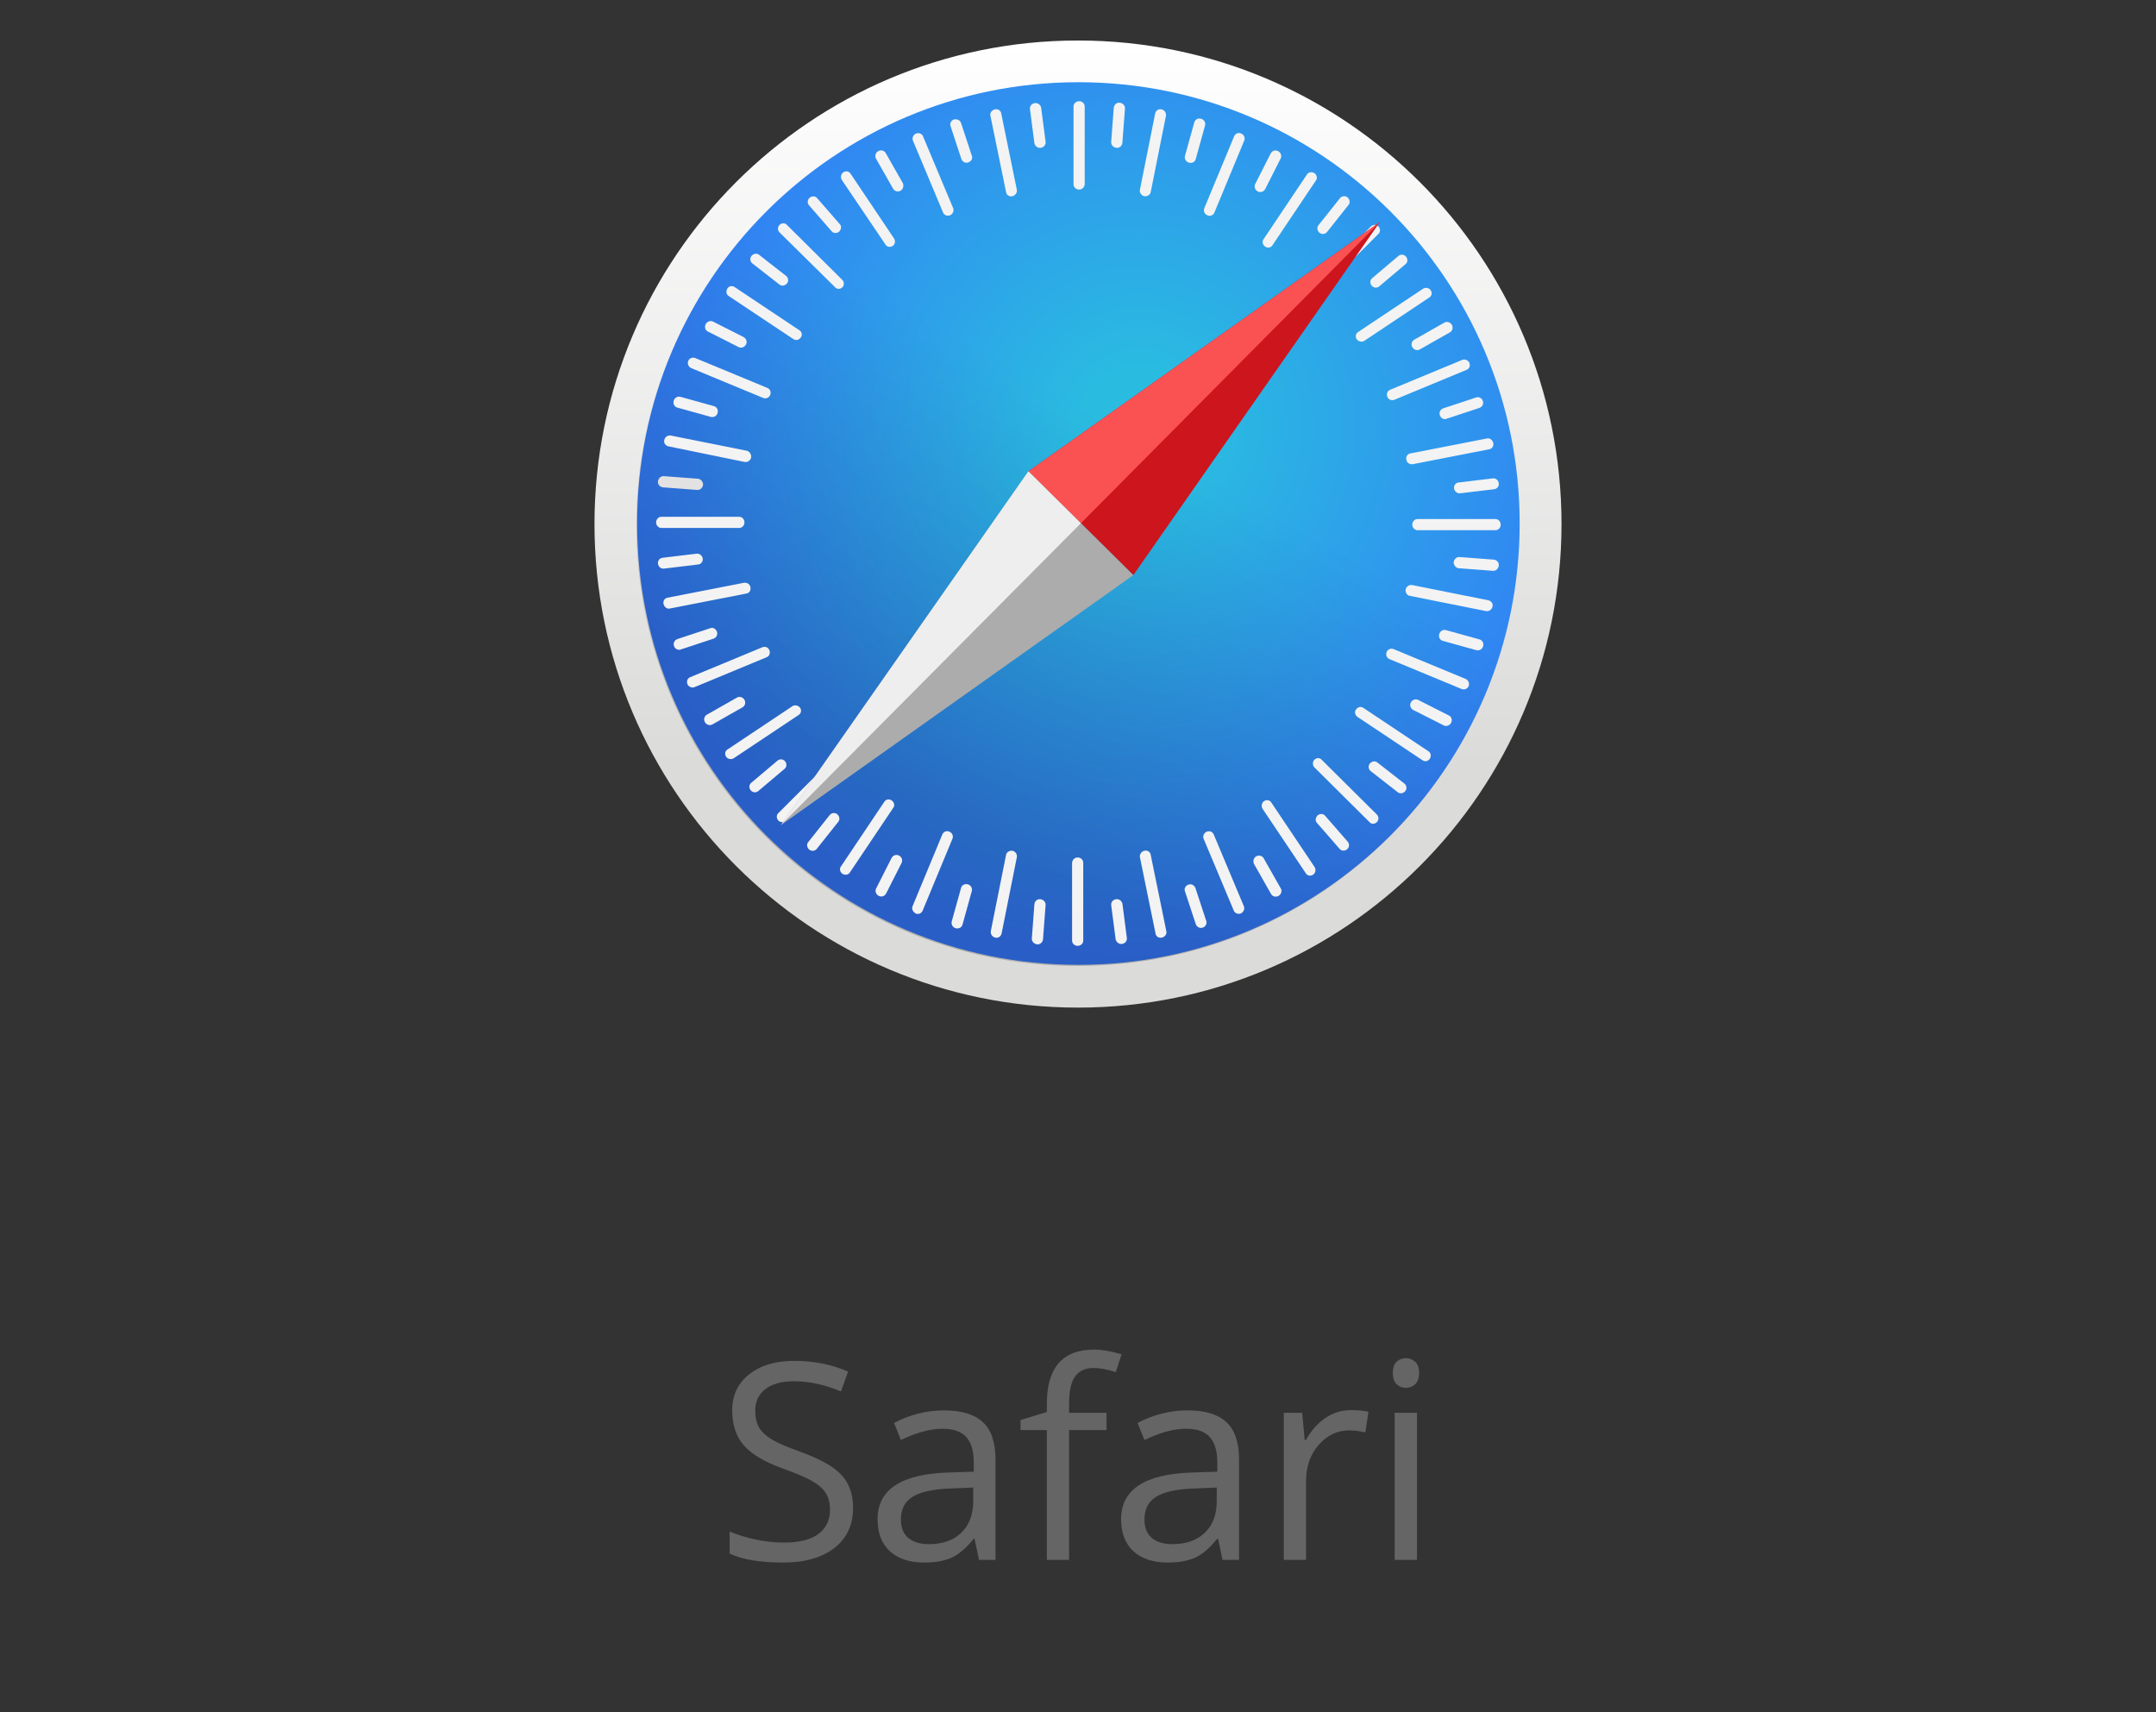 <svg width="102" height="81" viewBox="0 0 102 81" fill="none" xmlns="http://www.w3.org/2000/svg">
<rect x="0" y="0" width="102" height="81" fill="#333333" stroke="none"/>
<path d="M51 47.666C63.633 47.666 73.875 37.424 73.875 24.791C73.875 12.157 63.633 1.916 51 1.916C38.367 1.916 28.125 12.157 28.125 24.791C28.125 37.424 38.367 47.666 51 47.666Z" fill="url(#paint0_linear)"/>
<path d="M51.018 45.642C62.548 45.642 71.895 36.295 71.895 24.765C71.895 13.235 62.548 3.889 51.018 3.889C39.488 3.889 30.142 13.235 30.142 24.765C30.142 36.295 39.488 45.642 51.018 45.642Z" fill="url(#paint1_radial)"/>
<path d="M50.984 45.694C62.514 45.694 71.861 36.348 71.861 24.818C71.861 13.288 62.514 3.941 50.984 3.941C39.454 3.941 30.107 13.288 30.107 24.818C30.107 36.348 39.454 45.694 50.984 45.694Z" fill="url(#paint2_linear)" fill-opacity="0.2"/>
<path d="M51.053 8.967C50.911 8.967 50.789 8.861 50.789 8.719V5.035C50.789 4.895 50.913 4.788 51.053 4.788C51.193 4.788 51.317 4.893 51.317 5.035V8.721C51.3 8.861 51.195 8.967 51.053 8.967Z" fill="#F3F3F3"/>
<path d="M52.817 6.992C52.675 6.974 52.569 6.868 52.569 6.728L52.693 5.088C52.711 4.948 52.835 4.84 52.975 4.859C53.115 4.877 53.223 4.982 53.223 5.123L53.099 6.762C53.083 6.903 52.959 7.01 52.817 6.992Z" fill="#F3F3F3"/>
<path d="M54.139 9.283C53.997 9.249 53.91 9.125 53.928 8.983L54.651 5.368C54.685 5.226 54.809 5.139 54.951 5.174C55.093 5.208 55.18 5.332 55.162 5.474L54.44 9.089C54.421 9.212 54.279 9.302 54.139 9.283Z" fill="#F3F3F3"/>
<path d="M56.255 7.696C56.113 7.662 56.026 7.52 56.06 7.379L56.501 5.792C56.535 5.652 56.677 5.581 56.818 5.616C56.959 5.65 57.047 5.792 57.012 5.932L56.572 7.52C56.537 7.662 56.397 7.733 56.255 7.696Z" fill="#F3F3F3"/>
<path d="M57.119 10.182C56.977 10.13 56.924 9.971 56.977 9.847L58.388 6.444C58.44 6.32 58.599 6.249 58.723 6.32C58.863 6.373 58.917 6.531 58.863 6.655L57.452 10.059C57.401 10.182 57.243 10.253 57.119 10.182Z" fill="#F3F3F3"/>
<path d="M59.501 9.054C59.377 8.983 59.324 8.843 59.377 8.719L60.118 7.256C60.189 7.132 60.329 7.079 60.471 7.15C60.594 7.221 60.647 7.361 60.594 7.485L59.854 8.948C59.783 9.072 59.641 9.125 59.501 9.054Z" fill="#F3F3F3"/>
<path d="M59.853 11.664C59.729 11.577 59.695 11.416 59.782 11.311L61.828 8.26C61.899 8.137 62.057 8.118 62.181 8.189C62.305 8.277 62.339 8.437 62.252 8.543L60.206 11.593C60.135 11.717 59.975 11.751 59.853 11.664Z" fill="#F3F3F3"/>
<path d="M62.426 11.012C62.321 10.925 62.284 10.765 62.374 10.659L63.397 9.372C63.484 9.267 63.644 9.249 63.75 9.338C63.855 9.425 63.89 9.585 63.802 9.691L62.779 10.978C62.69 11.082 62.532 11.1 62.426 11.012Z" fill="#F3F3F3"/>
<path d="M62.25 13.657C62.145 13.551 62.145 13.393 62.25 13.304L64.86 10.712C64.966 10.607 65.124 10.625 65.213 10.712C65.302 10.799 65.319 10.976 65.213 11.065L62.621 13.657C62.514 13.762 62.356 13.762 62.25 13.657Z" fill="#F3F3F3"/>
<path d="M64.894 13.515C64.807 13.409 64.807 13.251 64.913 13.162L66.165 12.104C66.27 12.017 66.429 12.034 66.518 12.139C66.607 12.245 66.605 12.403 66.5 12.492L65.248 13.55C65.142 13.639 64.984 13.621 64.894 13.515Z" fill="#F3F3F3"/>
<path d="M64.19 16.054C64.103 15.93 64.137 15.772 64.261 15.701L67.33 13.655C67.454 13.584 67.612 13.621 67.683 13.726C67.77 13.85 67.736 14.008 67.612 14.079L64.543 16.125C64.436 16.196 64.278 16.16 64.19 16.054Z" fill="#F3F3F3"/>
<path d="M66.817 16.425C66.746 16.302 66.783 16.143 66.905 16.072L68.333 15.261C68.457 15.19 68.615 15.242 68.686 15.366C68.757 15.49 68.721 15.648 68.599 15.719L67.17 16.531C67.047 16.602 66.888 16.547 66.817 16.425Z" fill="#F3F3F3"/>
<path d="M65.635 18.77C65.582 18.628 65.635 18.488 65.777 18.435L69.181 17.024C69.305 16.971 69.463 17.042 69.516 17.164C69.569 17.306 69.516 17.447 69.376 17.499L65.972 18.91C65.846 18.964 65.688 18.912 65.635 18.77Z" fill="#F3F3F3"/>
<path d="M68.122 19.651C68.069 19.509 68.14 19.369 68.28 19.316L69.833 18.804C69.957 18.752 70.115 18.839 70.15 18.963C70.202 19.103 70.131 19.245 69.991 19.297L68.439 19.809C68.317 19.864 68.175 19.793 68.122 19.651Z" fill="#F3F3F3"/>
<path d="M66.535 21.749C66.5 21.609 66.588 21.467 66.73 21.449L70.344 20.743C70.484 20.708 70.608 20.814 70.645 20.954C70.679 21.096 70.592 21.236 70.45 21.254L66.835 21.96C66.693 21.979 66.553 21.891 66.535 21.749Z" fill="#F3F3F3"/>
<path d="M68.791 23.107C68.773 22.965 68.862 22.843 69.002 22.825L70.624 22.63C70.764 22.612 70.888 22.718 70.906 22.859C70.925 23.001 70.835 23.123 70.695 23.142L69.073 23.336C68.95 23.355 68.81 23.249 68.791 23.107Z" fill="#F3F3F3"/>
<path d="M66.816 24.818C66.816 24.676 66.922 24.554 67.064 24.554H70.75C70.892 24.554 70.997 24.678 70.997 24.818C70.997 24.958 70.892 25.082 70.75 25.082H67.064C66.922 25.082 66.816 24.958 66.816 24.818Z" fill="#F3F3F3"/>
<path d="M68.773 26.598C68.792 26.458 68.897 26.35 69.037 26.35L70.677 26.474C70.817 26.492 70.925 26.614 70.907 26.756C70.888 26.896 70.783 27.004 70.643 27.004L69.003 26.88C68.881 26.864 68.773 26.74 68.773 26.598Z" fill="#F3F3F3"/>
<path d="M66.5 27.887C66.535 27.745 66.659 27.657 66.801 27.675L70.415 28.398C70.556 28.433 70.645 28.556 70.61 28.698C70.576 28.84 70.452 28.928 70.31 28.909L66.695 28.187C66.57 28.169 66.482 28.027 66.5 27.887Z" fill="#F3F3F3"/>
<path d="M68.088 30.002C68.122 29.86 68.264 29.772 68.404 29.807L69.991 30.247C70.132 30.282 70.203 30.424 70.168 30.564C70.133 30.706 69.991 30.793 69.851 30.759L68.264 30.318C68.122 30.284 68.051 30.143 68.088 30.002Z" fill="#F3F3F3"/>
<path d="M65.601 30.848C65.654 30.708 65.812 30.653 65.936 30.708L69.34 32.118C69.463 32.171 69.534 32.329 69.482 32.453C69.429 32.593 69.27 32.648 69.147 32.593L65.743 31.183C65.601 31.13 65.548 30.971 65.601 30.848Z" fill="#F3F3F3"/>
<path d="M66.747 33.228C66.818 33.105 66.958 33.052 67.082 33.105L68.545 33.846C68.669 33.898 68.721 34.057 68.65 34.199C68.579 34.322 68.439 34.375 68.316 34.322L66.852 33.582C66.73 33.511 66.677 33.352 66.747 33.228Z" fill="#F3F3F3"/>
<path d="M64.154 33.563C64.241 33.44 64.383 33.405 64.507 33.492L67.576 35.538C67.7 35.609 67.718 35.767 67.647 35.891C67.559 36.015 67.418 36.05 67.294 35.962L64.225 33.916C64.101 33.827 64.067 33.669 64.154 33.563Z" fill="#F3F3F3"/>
<path d="M64.807 36.121C64.894 36.015 65.055 35.98 65.16 36.068L66.447 37.072C66.553 37.16 66.571 37.32 66.482 37.426C66.394 37.531 66.234 37.568 66.129 37.478L64.842 36.474C64.736 36.385 64.718 36.226 64.807 36.121Z" fill="#F3F3F3"/>
<path d="M62.179 35.944C62.284 35.839 62.443 35.839 62.532 35.944L65.142 38.536C65.248 38.642 65.229 38.8 65.142 38.889C65.036 38.995 64.878 38.995 64.789 38.889L62.179 36.297C62.091 36.208 62.091 36.032 62.179 35.944Z" fill="#F3F3F3"/>
<path d="M62.337 38.571C62.443 38.483 62.601 38.483 62.69 38.589L63.766 39.823C63.853 39.928 63.837 40.087 63.731 40.176C63.626 40.265 63.467 40.263 63.378 40.158L62.302 38.924C62.215 38.834 62.231 38.676 62.337 38.571Z" fill="#F3F3F3"/>
<path d="M59.798 37.901C59.922 37.813 60.08 37.848 60.151 37.972L62.197 41.022C62.268 41.146 62.232 41.304 62.126 41.375C62.002 41.463 61.844 41.428 61.773 41.304L59.727 38.254C59.658 38.13 59.693 37.972 59.798 37.901Z" fill="#F3F3F3"/>
<path d="M59.429 40.511C59.553 40.44 59.711 40.476 59.782 40.598L60.594 42.027C60.665 42.151 60.612 42.309 60.489 42.38C60.365 42.451 60.206 42.415 60.135 42.293L59.324 40.864C59.271 40.74 59.306 40.582 59.429 40.511Z" fill="#F3F3F3"/>
<path d="M57.085 39.346C57.227 39.293 57.367 39.346 57.419 39.47L58.848 42.873C58.901 42.997 58.83 43.155 58.708 43.208C58.584 43.261 58.426 43.208 58.373 43.084L56.944 39.681C56.89 39.559 56.961 39.399 57.085 39.346Z" fill="#F3F3F3"/>
<path d="M56.22 41.85C56.36 41.798 56.502 41.868 56.555 42.009L57.066 43.561C57.119 43.685 57.032 43.843 56.908 43.878C56.768 43.931 56.626 43.86 56.573 43.72L56.062 42.169C56.009 42.045 56.078 41.903 56.22 41.85Z" fill="#F3F3F3"/>
<path d="M54.139 40.245C54.279 40.21 54.421 40.298 54.44 40.44L55.18 44.054C55.215 44.196 55.109 44.318 54.969 44.355C54.829 44.389 54.687 44.302 54.669 44.16L53.928 40.545C53.91 40.422 53.997 40.281 54.139 40.245Z" fill="#F3F3F3"/>
<path d="M52.801 42.538C52.941 42.52 53.065 42.609 53.101 42.749L53.312 44.371C53.33 44.511 53.225 44.635 53.083 44.653C52.941 44.672 52.819 44.582 52.782 44.442L52.571 42.821C52.553 42.678 52.659 42.557 52.801 42.538Z" fill="#F3F3F3"/>
<path d="M50.984 40.563C51.126 40.563 51.248 40.669 51.248 40.811V44.497C51.248 44.639 51.124 44.744 50.984 44.744C50.843 44.744 50.72 44.639 50.72 44.497V40.811C50.736 40.669 50.842 40.563 50.984 40.563Z" fill="#F3F3F3"/>
<path d="M49.22 42.538C49.362 42.556 49.468 42.662 49.468 42.802L49.344 44.442C49.326 44.582 49.202 44.69 49.062 44.672C48.922 44.653 48.815 44.548 48.815 44.407L48.938 42.768C48.956 42.626 49.078 42.52 49.22 42.538Z" fill="#F3F3F3"/>
<path d="M47.897 40.245C48.039 40.279 48.127 40.403 48.108 40.545L47.386 44.16C47.351 44.3 47.228 44.389 47.086 44.355C46.944 44.32 46.856 44.196 46.874 44.054L47.597 40.44C47.615 40.316 47.757 40.229 47.897 40.245Z" fill="#F3F3F3"/>
<path d="M45.782 41.832C45.924 41.867 46.012 42.009 45.977 42.149L45.537 43.736C45.502 43.876 45.36 43.947 45.22 43.913C45.078 43.878 44.991 43.736 45.025 43.596L45.466 42.009C45.5 41.869 45.64 41.798 45.782 41.832Z" fill="#F3F3F3"/>
<path d="M44.917 39.346C45.059 39.399 45.112 39.557 45.059 39.681L43.649 43.084C43.596 43.208 43.438 43.279 43.314 43.208C43.19 43.137 43.119 42.997 43.172 42.873L44.583 39.47C44.635 39.346 44.794 39.277 44.917 39.346Z" fill="#F3F3F3"/>
<path d="M42.537 40.474C42.661 40.545 42.714 40.685 42.661 40.809L41.92 42.273C41.849 42.396 41.709 42.449 41.567 42.378C41.443 42.307 41.39 42.167 41.443 42.043L42.184 40.58C42.255 40.458 42.397 40.405 42.537 40.474Z" fill="#F3F3F3"/>
<path d="M42.186 37.866C42.309 37.953 42.344 38.114 42.257 38.219L40.211 41.268C40.14 41.392 39.982 41.408 39.858 41.339C39.734 41.252 39.7 41.091 39.787 40.986L41.833 37.935C41.904 37.813 42.062 37.777 42.186 37.866Z" fill="#F3F3F3"/>
<path d="M39.61 38.518C39.715 38.605 39.75 38.765 39.663 38.871L38.64 40.158C38.553 40.263 38.392 40.281 38.287 40.192C38.181 40.105 38.145 39.945 38.234 39.839L39.257 38.552C39.346 38.447 39.504 38.43 39.61 38.518Z" fill="#F3F3F3"/>
<path d="M39.787 35.873C39.893 35.979 39.893 36.137 39.787 36.226L37.177 38.818C37.072 38.924 36.913 38.905 36.824 38.818C36.735 38.731 36.719 38.554 36.824 38.465L39.416 35.873C39.523 35.768 39.682 35.768 39.787 35.873Z" fill="#F3F3F3"/>
<path d="M37.142 36.013C37.229 36.119 37.229 36.277 37.124 36.366L35.871 37.424C35.766 37.511 35.607 37.495 35.518 37.389C35.429 37.284 35.431 37.125 35.536 37.036L36.789 35.979C36.894 35.891 37.054 35.908 37.142 36.013Z" fill="#F3F3F3"/>
<path d="M37.848 33.474C37.935 33.598 37.901 33.756 37.777 33.827L34.708 35.873C34.584 35.944 34.426 35.908 34.355 35.802C34.268 35.678 34.302 35.52 34.426 35.449L37.495 33.403C37.6 33.334 37.759 33.369 37.848 33.474Z" fill="#F3F3F3"/>
<path d="M35.22 33.105C35.291 33.228 35.254 33.387 35.132 33.458L33.704 34.27C33.58 34.341 33.422 34.288 33.35 34.164C33.279 34.04 33.316 33.882 33.438 33.811L34.867 32.999C34.99 32.928 35.149 32.981 35.22 33.105Z" fill="#F3F3F3"/>
<path d="M36.401 30.761C36.453 30.901 36.401 31.043 36.261 31.095L32.857 32.506C32.733 32.559 32.575 32.488 32.522 32.366C32.469 32.224 32.522 32.084 32.662 32.031L36.066 30.62C36.19 30.566 36.348 30.619 36.401 30.761Z" fill="#F3F3F3"/>
<path d="M33.915 29.878C33.968 30.018 33.897 30.16 33.757 30.213L32.206 30.724C32.083 30.777 31.924 30.689 31.89 30.566C31.837 30.426 31.908 30.284 32.048 30.231L33.6 29.719C33.722 29.667 33.862 29.738 33.915 29.878Z" fill="#F3F3F3"/>
<path d="M35.502 27.779C35.537 27.919 35.449 28.061 35.307 28.079L31.693 28.786C31.552 28.82 31.429 28.715 31.392 28.575C31.358 28.433 31.445 28.292 31.587 28.274L35.202 27.568C35.344 27.55 35.484 27.639 35.502 27.779Z" fill="#F3F3F3"/>
<path d="M33.245 26.421C33.263 26.563 33.174 26.685 33.034 26.703L31.412 26.898C31.272 26.916 31.148 26.811 31.13 26.669C31.112 26.527 31.201 26.405 31.341 26.387L32.963 26.192C33.087 26.176 33.227 26.281 33.245 26.421Z" fill="#F3F3F3"/>
<path d="M35.22 24.712C35.22 24.854 35.114 24.976 34.972 24.976H31.288C31.148 24.976 31.041 24.852 31.041 24.712C31.041 24.572 31.147 24.448 31.288 24.448H34.974C35.114 24.447 35.22 24.57 35.22 24.712Z" fill="#F3F3F3"/>
<path d="M33.263 22.93C33.245 23.071 33.139 23.178 32.999 23.178L31.359 23.054C31.217 23.036 31.112 22.912 31.13 22.772C31.148 22.63 31.254 22.524 31.394 22.524L33.034 22.648C33.158 22.666 33.263 22.79 33.263 22.93Z" fill="#E2E2E2"/>
<path d="M35.536 21.643C35.502 21.785 35.378 21.873 35.236 21.855L31.621 21.114C31.479 21.079 31.392 20.956 31.427 20.814C31.461 20.672 31.585 20.584 31.727 20.602L35.342 21.325C35.467 21.361 35.554 21.503 35.536 21.643Z" fill="#F3F3F3"/>
<path d="M33.951 19.529C33.917 19.671 33.775 19.758 33.635 19.723L32.047 19.283C31.907 19.248 31.836 19.106 31.871 18.966C31.906 18.824 32.047 18.737 32.188 18.771L33.775 19.212C33.915 19.247 33.986 19.387 33.951 19.529Z" fill="#F3F3F3"/>
<path d="M36.438 18.682C36.386 18.824 36.227 18.877 36.103 18.824L32.7 17.414C32.576 17.361 32.505 17.203 32.56 17.079C32.612 16.939 32.771 16.884 32.895 16.939L36.298 18.349C36.438 18.4 36.491 18.558 36.438 18.682Z" fill="#F3F3F3"/>
<path d="M35.291 16.302C35.22 16.425 35.08 16.478 34.956 16.425L33.493 15.685C33.369 15.632 33.316 15.473 33.387 15.332C33.458 15.208 33.599 15.155 33.722 15.208L35.186 15.948C35.309 16.02 35.362 16.178 35.291 16.302Z" fill="#F3F3F3"/>
<path d="M37.883 15.967C37.796 16.09 37.654 16.125 37.53 16.038L34.48 14.008C34.356 13.937 34.338 13.779 34.409 13.655C34.48 13.531 34.638 13.497 34.762 13.584L37.83 15.63C37.936 15.701 37.971 15.861 37.883 15.967Z" fill="#F3F3F3"/>
<path d="M37.23 13.409C37.142 13.515 36.982 13.551 36.877 13.462L35.59 12.458C35.484 12.37 35.466 12.21 35.555 12.104C35.642 11.999 35.803 11.964 35.908 12.052L37.195 13.056C37.301 13.146 37.319 13.304 37.23 13.409Z" fill="#F3F3F3"/>
<path d="M39.858 13.586C39.752 13.692 39.594 13.692 39.505 13.586L36.878 10.994C36.773 10.889 36.791 10.73 36.878 10.641C36.984 10.536 37.142 10.536 37.231 10.641L39.841 13.233C39.945 13.322 39.945 13.499 39.858 13.586Z" fill="#F3F3F3"/>
<path d="M39.699 10.96C39.593 11.047 39.435 11.047 39.346 10.941L38.27 9.707C38.183 9.602 38.199 9.443 38.305 9.354C38.41 9.265 38.569 9.267 38.658 9.372L39.733 10.607C39.823 10.694 39.804 10.852 39.699 10.96Z" fill="#F3F3F3"/>
<path d="M42.238 11.63C42.114 11.717 41.956 11.682 41.885 11.559L39.823 8.508C39.752 8.384 39.788 8.226 39.894 8.155C40.018 8.068 40.176 8.102 40.247 8.226L42.293 11.276C42.378 11.4 42.344 11.559 42.238 11.63Z" fill="#F3F3F3"/>
<path d="M42.608 9.019C42.484 9.09 42.326 9.054 42.255 8.932L41.443 7.503C41.372 7.379 41.425 7.221 41.549 7.15C41.672 7.079 41.831 7.116 41.902 7.238L42.714 8.666C42.766 8.79 42.732 8.948 42.608 9.019Z" fill="#F3F3F3"/>
<path d="M44.954 10.182C44.812 10.235 44.672 10.182 44.619 10.059L43.191 6.655C43.138 6.531 43.209 6.373 43.331 6.32C43.473 6.267 43.613 6.32 43.666 6.444L45.094 9.848C45.147 9.971 45.076 10.13 44.954 10.182Z" fill="#F3F3F3"/>
<path d="M45.817 7.68C45.675 7.733 45.535 7.662 45.482 7.521L44.971 5.969C44.918 5.845 45.005 5.687 45.129 5.652C45.253 5.618 45.411 5.67 45.464 5.811L45.975 7.361C46.03 7.485 45.959 7.627 45.817 7.68Z" fill="#F3F3F3"/>
<path d="M47.897 9.283C47.755 9.318 47.615 9.231 47.597 9.089L46.856 5.474C46.822 5.334 46.927 5.21 47.067 5.174C47.208 5.139 47.349 5.226 47.368 5.368L48.108 8.983C48.127 9.107 48.039 9.249 47.897 9.283Z" fill="#F3F3F3"/>
<path d="M49.238 6.992C49.098 7.01 48.974 6.921 48.938 6.781L48.727 5.159C48.709 5.019 48.814 4.895 48.956 4.877C49.098 4.859 49.22 4.948 49.256 5.088L49.467 6.71C49.484 6.85 49.378 6.974 49.238 6.992Z" fill="#F3F3F3"/>
<path d="M65.282 10.501L48.655 22.297L53.617 27.208L65.282 10.501Z" fill="#CD151E"/>
<path d="M48.655 22.297L51.138 24.752L65.284 10.501L48.655 22.297Z" fill="#FA5153"/>
<path d="M48.655 22.297L53.617 27.208L36.946 39.031L48.655 22.297Z" fill="#ACACAC"/>
<path d="M36.946 39.029L51.136 24.752L48.653 22.297L36.946 39.029Z" fill="#EEEEEE"/>
<path d="M40.359 71.321C40.359 72.138 40.063 72.775 39.47 73.232C38.878 73.689 38.074 73.918 37.058 73.918C35.958 73.918 35.112 73.776 34.519 73.492V72.451C34.9 72.612 35.315 72.739 35.763 72.832C36.212 72.925 36.656 72.972 37.096 72.972C37.816 72.972 38.357 72.836 38.721 72.565C39.085 72.29 39.267 71.909 39.267 71.423C39.267 71.101 39.202 70.839 39.07 70.636C38.944 70.428 38.728 70.238 38.423 70.064C38.123 69.891 37.663 69.694 37.045 69.474C36.182 69.165 35.564 68.799 35.192 68.376C34.824 67.953 34.64 67.401 34.64 66.719C34.64 66.004 34.908 65.435 35.446 65.012C35.983 64.588 36.694 64.377 37.579 64.377C38.501 64.377 39.35 64.546 40.124 64.885L39.788 65.824C39.022 65.503 38.277 65.342 37.553 65.342C36.982 65.342 36.536 65.465 36.214 65.71C35.892 65.955 35.731 66.296 35.731 66.732C35.731 67.053 35.791 67.318 35.909 67.525C36.028 67.728 36.227 67.917 36.506 68.09C36.789 68.26 37.221 68.448 37.801 68.655C38.774 69.002 39.443 69.375 39.807 69.772C40.175 70.17 40.359 70.686 40.359 71.321ZM46.317 73.79L46.107 72.8H46.056C45.709 73.236 45.362 73.532 45.015 73.689C44.672 73.841 44.243 73.918 43.727 73.918C43.037 73.918 42.495 73.74 42.102 73.384C41.712 73.029 41.518 72.523 41.518 71.867C41.518 70.462 42.641 69.726 44.888 69.658L46.069 69.62V69.189C46.069 68.643 45.95 68.241 45.714 67.982C45.481 67.72 45.106 67.589 44.59 67.589C44.01 67.589 43.354 67.767 42.622 68.122L42.298 67.316C42.641 67.13 43.016 66.984 43.422 66.878C43.833 66.772 44.243 66.719 44.654 66.719C45.483 66.719 46.096 66.903 46.494 67.272C46.896 67.64 47.097 68.23 47.097 69.043V73.79H46.317ZM43.936 73.048C44.592 73.048 45.106 72.868 45.479 72.508C45.855 72.149 46.044 71.645 46.044 70.998V70.369L44.99 70.414C44.152 70.443 43.547 70.574 43.175 70.807C42.806 71.036 42.622 71.393 42.622 71.88C42.622 72.261 42.736 72.551 42.965 72.749C43.198 72.948 43.522 73.048 43.936 73.048ZM52.35 67.652H50.579V73.79H49.526V67.652H48.282V67.176L49.526 66.795V66.408C49.526 64.699 50.273 63.844 51.766 63.844C52.135 63.844 52.566 63.918 53.061 64.066L52.788 64.91C52.382 64.779 52.035 64.713 51.747 64.713C51.349 64.713 51.055 64.847 50.865 65.113C50.675 65.376 50.579 65.799 50.579 66.383V66.834H52.35V67.652ZM57.838 73.79L57.629 72.8H57.578C57.231 73.236 56.884 73.532 56.537 73.689C56.194 73.841 55.765 73.918 55.248 73.918C54.559 73.918 54.017 73.74 53.623 73.384C53.234 73.029 53.039 72.523 53.039 71.867C53.039 70.462 54.163 69.726 56.41 69.658L57.591 69.62V69.189C57.591 68.643 57.472 68.241 57.235 67.982C57.002 67.72 56.628 67.589 56.112 67.589C55.532 67.589 54.876 67.767 54.144 68.122L53.82 67.316C54.163 67.13 54.537 66.984 54.944 66.878C55.354 66.772 55.765 66.719 56.175 66.719C57.005 66.719 57.618 66.903 58.016 67.272C58.418 67.64 58.619 68.23 58.619 69.043V73.79H57.838ZM55.458 73.048C56.114 73.048 56.628 72.868 57 72.508C57.377 72.149 57.565 71.645 57.565 70.998V70.369L56.511 70.414C55.674 70.443 55.069 70.574 54.696 70.807C54.328 71.036 54.144 71.393 54.144 71.88C54.144 72.261 54.258 72.551 54.487 72.749C54.719 72.948 55.043 73.048 55.458 73.048ZM63.91 66.707C64.219 66.707 64.496 66.732 64.742 66.783L64.596 67.76C64.308 67.697 64.054 67.665 63.834 67.665C63.271 67.665 62.789 67.894 62.387 68.351C61.989 68.808 61.79 69.377 61.79 70.058V73.79H60.736V66.834H61.606L61.726 68.122H61.777C62.035 67.669 62.346 67.32 62.71 67.075C63.074 66.829 63.474 66.707 63.91 66.707ZM67.037 73.79H65.983V66.834H67.037V73.79ZM65.894 64.948C65.894 64.707 65.953 64.531 66.072 64.421C66.19 64.307 66.338 64.25 66.516 64.25C66.685 64.25 66.831 64.307 66.954 64.421C67.077 64.536 67.138 64.711 67.138 64.948C67.138 65.185 67.077 65.363 66.954 65.481C66.831 65.596 66.685 65.653 66.516 65.653C66.338 65.653 66.19 65.596 66.072 65.481C65.953 65.363 65.894 65.185 65.894 64.948Z" fill="#656565"/>
<defs>
<linearGradient id="paint0_linear" x1="51.001" y1="47.667" x2="51.001" y2="1.916" gradientUnits="userSpaceOnUse">
<stop offset="0.25" stop-color="#DBDBDA"/>
<stop offset="1" stop-color="white"/>
</linearGradient>
<radialGradient id="paint1_radial" cx="0" cy="0" r="1" gradientUnits="userSpaceOnUse" gradientTransform="translate(53.953 20.182) scale(25.482)">
<stop stop-color="#2ABCE1"/>
<stop offset="0.114" stop-color="#2ABBE1"/>
<stop offset="1" stop-color="#3375F8"/>
</radialGradient>
<linearGradient id="paint2_linear" x1="53.43" y1="20.432" x2="43.684" y2="37.914" gradientUnits="userSpaceOnUse">
<stop stop-opacity="0"/>
<stop offset="1"/>
</linearGradient>
</defs>
</svg>
